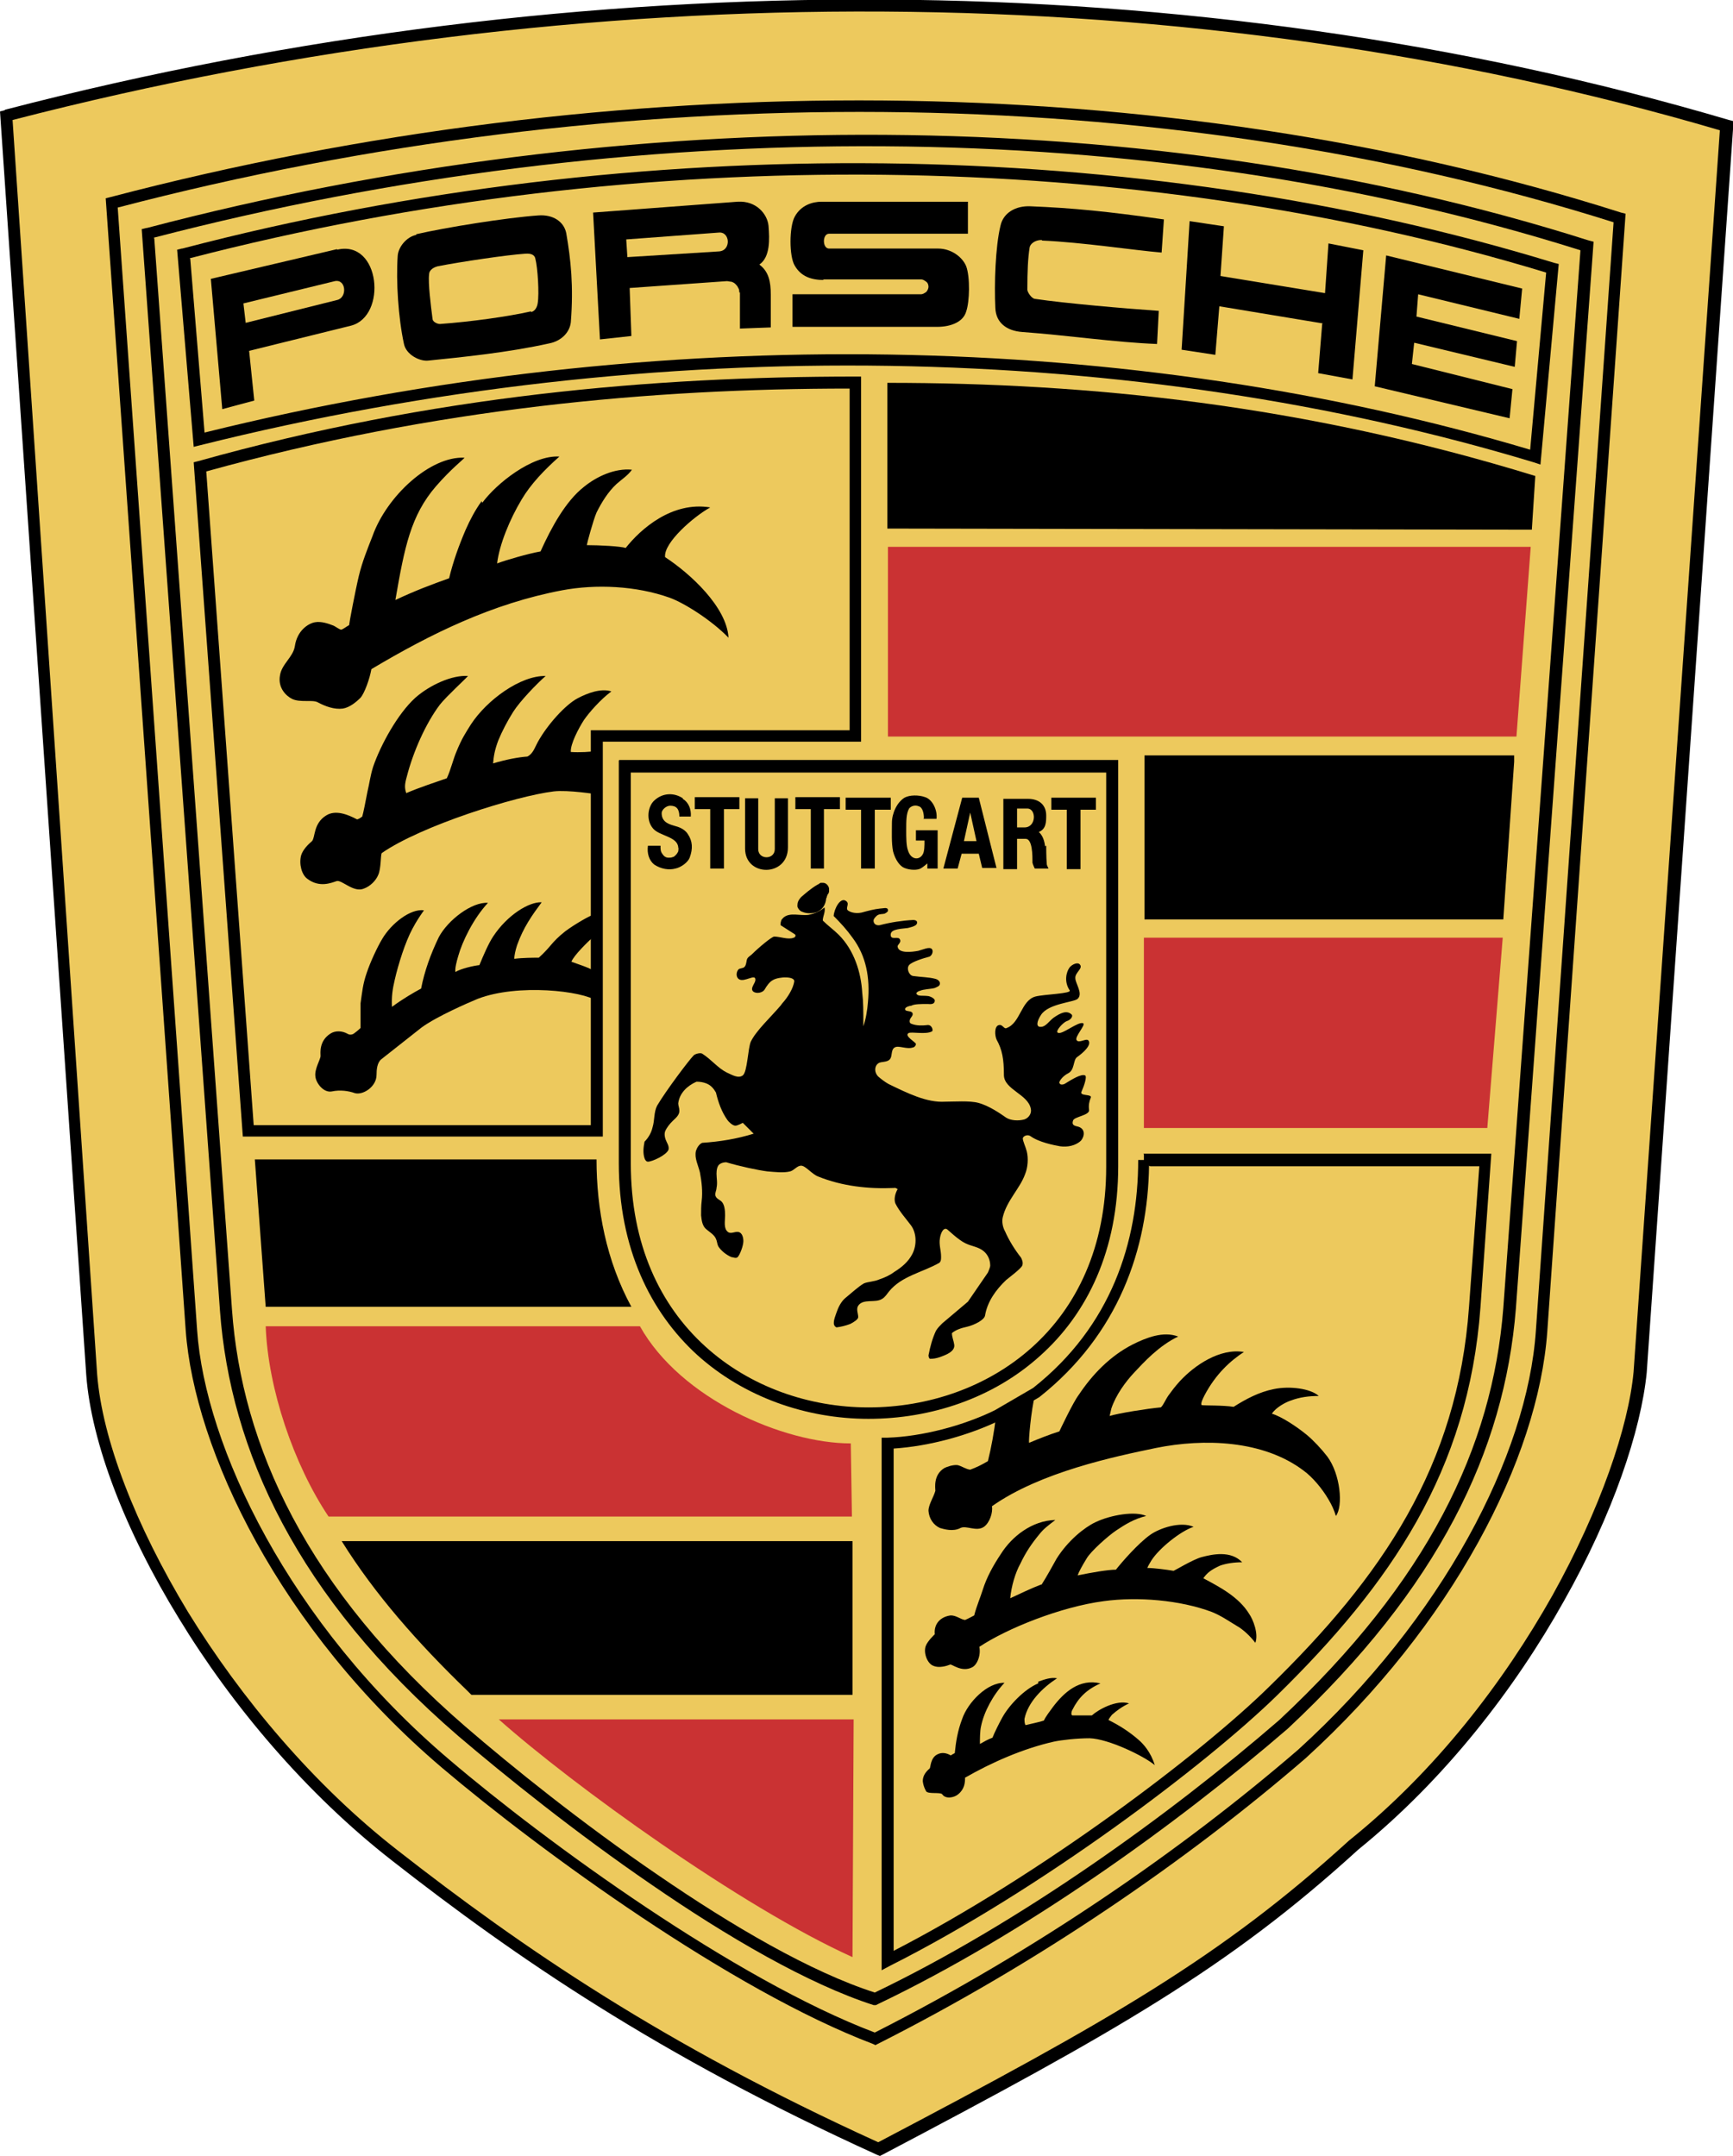 <?xml version="1.0" encoding="UTF-8"?><svg id="Layer_2" xmlns="http://www.w3.org/2000/svg" viewBox="0 0 30.33 37.73"><defs><style>.cls-1{fill:#ca3233;}.cls-1,.cls-2,.cls-3{fill-rule:evenodd;stroke-width:0px;}.cls-2{fill:#edc95d;}</style></defs><g id="Layer_1-2"><path class="cls-2" d="m23.7,32.29c-2.26,2.06-4.21,3.17-8.31,5.32-3.82-1.74-6.31-3.45-8.47-5.13-2.99-2.32-5.13-6.1-5.32-8.42L.11,2.03c10.09-2.62,20.83-2.56,30.12.18l-1.51,21.81c-.19,1.98-1.96,5.82-5.02,8.27Z"/><path class="cls-3" d="m.22,2.1l1.48,21.95s0,0,0,0c.09,1.14.67,2.64,1.59,4.16.93,1.51,2.2,3.03,3.68,4.18h0c2.15,1.68,4.62,3.38,8.4,5.1,4.07-2.14,6-3.24,8.24-5.28h0s0,0,0,0c1.52-1.22,2.71-2.78,3.56-4.29.84-1.51,1.33-2.95,1.42-3.91l1.51-21.73C20.89-.43,10.24-.49.22,2.1Zm-.13-.18c10.11-2.63,20.86-2.57,30.17.18l.08.02-1.52,21.9h0c-.1,1.01-.59,2.48-1.45,4-.85,1.52-2.07,3.11-3.6,4.35-2.27,2.07-4.23,3.18-8.33,5.34l-.04.02-.05-.02c-3.83-1.74-6.33-3.46-8.49-5.15-1.5-1.17-2.8-2.71-3.73-4.24-.94-1.53-1.53-3.07-1.62-4.25h0S0,1.95,0,1.95l.08-.02Z"/><path class="cls-2" d="m26.98,23.3l1.36-19.48C20.35,1.27,10.78,1.23,1.96,3.55l1.39,19.74c.14,2.05,1.62,5.19,4.45,7.59,1.7,1.45,5.04,3.88,7.51,4.81,2.84-1.44,5.43-3.22,7.47-4.99,2.54-2.31,4.04-5.19,4.19-7.4Z"/><path class="cls-3" d="m1.93,3.45c8.84-2.32,18.43-2.28,26.44.27l.08.02-1.37,19.56c-.16,2.24-1.67,5.14-4.23,7.47h0s0,0,0,0c-2.05,1.77-4.64,3.56-7.49,5l-.04.02-.04-.02c-2.48-.94-5.83-3.38-7.54-4.83-2.85-2.42-4.34-5.58-4.49-7.66L1.85,3.47l.08-.02Zm.13.18l1.39,19.65c.14,2.02,1.6,5.13,4.42,7.52h0c1.69,1.44,4.99,3.84,7.44,4.77,2.82-1.43,5.38-3.2,7.41-4.95,2.53-2.3,4.01-5.15,4.16-7.33l1.36-19.4C20.31,1.38,10.82,1.34,2.07,3.63Z"/><path class="cls-2" d="m22.46,30.18c-1.96,1.69-4.61,3.59-7.15,4.8-2.27-.7-5.62-3.29-7.23-4.68-2.81-2.43-3.96-4.97-4.13-7.37L2.59,4.09c8.4-2.21,17.57-2.21,25.18.22l-1.35,18.59c-.2,2.47-1.34,4.84-3.96,7.28Z"/><path class="cls-3" d="m2.7,4.17l1.36,18.75c.17,2.37,1.3,4.89,4.09,7.3.8.69,2.04,1.69,3.36,2.59,1.31.9,2.68,1.7,3.8,2.06,2.52-1.21,5.14-3.09,7.08-4.77,2.6-2.43,3.73-4.77,3.92-7.21l1.35-18.51c-7.56-2.39-16.63-2.39-24.97-.22Zm-.13-.18c8.41-2.21,17.6-2.21,25.24.22l.08.02-1.36,18.67h0c-.2,2.5-1.36,4.89-3.99,7.35h0s0,0,0,0c-1.97,1.7-4.62,3.6-7.17,4.82l-.04.02h-.04c-1.15-.37-2.57-1.2-3.89-2.11-1.33-.91-2.57-1.91-3.38-2.6h0c-2.83-2.44-3.99-5.01-4.17-7.44h0L2.48,4.01l.08-.02Z"/><path class="cls-3" d="m3.19,4.35c7.98-2.09,16.77-1.97,24.01.25l.08.02-.32,3.51-.12-.04c-6.95-2.1-15.33-2.3-23.33-.3l-.12.03-.29-3.45.08-.02Zm.14.18l.25,3.04c7.95-1.97,16.27-1.77,23.2.3l.28-3.1c-7.16-2.18-15.84-2.3-23.74-.25Z"/><path class="cls-3" d="m23.15,5.66l-1.81-.3-.07.85-.59-.09.14-2.25.6.09-.06.87,1.83.3.06-.87.61.12-.19,2.26-.6-.11.07-.86Zm-8.73-.76c-.22,0-.4-.06-.51-.25-.1-.16-.1-.68,0-.86.11-.2.31-.26.47-.26h2.56s0,.56,0,.56h-2.43c-.12,0-.12.26,0,.26h1.91c.22,0,.42.14.49.31.07.19.06.62,0,.79-.05.18-.26.27-.51.27h-2.53v-.57s2.25,0,2.25,0c.03,0,.06-.02.09-.04.02-.02.04-.06.04-.09s-.01-.07-.04-.09-.05-.04-.09-.04h-1.72Zm-1.48.22s0-.06-.02-.08c-.01-.03-.03-.05-.05-.07-.02-.02-.04-.03-.07-.04-.03,0-.05-.01-.08-.01l-1.7.12.03.84-.55.06-.12-2.22,2.53-.19c.33-.02.52.22.54.42.02.24.03.55-.16.68.16.12.2.29.2.53v.57s-.54.02-.54.02v-.63Z"/><path class="cls-2" d="m12.58,4.4c.22-.01.2-.35,0-.33l-1.62.12.02.31,1.6-.1Z"/><path class="cls-3" d="m7.28,4.1c.52-.12,1.58-.29,2.14-.33.26-.02.45.11.49.31.08.46.13.93.08,1.56-.02.18-.17.33-.38.37-.72.16-1.52.24-2.11.3-.15.02-.39-.1-.43-.29-.1-.46-.14-1.1-.11-1.54.01-.16.16-.34.33-.37Z"/><path class="cls-2" d="m9.3,5.46c.07-.02.1-.09.11-.15.03-.17,0-.63-.04-.78-.01-.06-.06-.1-.18-.09-.31.02-1.12.14-1.53.22-.11.03-.15.09-.15.14-.02.15.03.55.06.78,0,.05.08.09.13.09.55-.04,1.19-.13,1.59-.22Z"/><path class="cls-3" d="m18.23,4.2c-.12,0-.2.07-.21.13-.03.19-.04.42-.04.74,0,.04.07.15.13.16.54.08,1.59.17,2.17.21l-.03.58c-.75-.03-1.54-.15-2.36-.21-.27-.02-.46-.16-.47-.42-.02-.42,0-1.07.09-1.44.05-.23.27-.35.52-.34.75.03,1.35.09,2.34.23l-.04.58c-.48-.04-1.39-.18-2.09-.21Zm-12.33.17c.76-.18.88,1.17.24,1.33l-1.78.44.09.87-.56.15-.2-2.28,2.21-.52Z"/><path class="cls-2" d="m5.9,5.25c.18-.04.16-.37-.04-.33l-1.6.39.04.34,1.6-.4Z"/><path class="cls-3" d="m24.75,6l-.04.37,1.76.44-.05.51-2.36-.56.2-2.29,2.38.58-.05.53-1.77-.43-.03.39,1.76.43-.04.45-1.75-.42Z"/><path class="cls-3" d="m3.47,8.07c4.1-1.15,7.97-1.48,11.5-1.48h.1v6.39s-4.52,0-4.52,0v.29s0,.81,0,.81v5.81h-6.3l-.86-11.8.08-.02Zm.14.18l.83,11.44h5.9v-5.61s0,0,0,0v-.81s0-.49,0-.49h4.53s0-5.98,0-5.98c-3.46,0-7.25.34-11.26,1.45Z"/><path class="cls-3" d="m10.44,13.9s-.5-.08-.75-.05c-.66.08-2.32.6-3.01,1.08-.02.04-.01.27-.06.38-.04.1-.14.2-.25.24-.18.08-.39-.16-.48-.13-.09.03-.3.12-.51-.04-.1-.07-.15-.26-.11-.41.03-.1.12-.19.19-.25.06-.06.02-.31.25-.45.16-.1.37-.02.54.07.04-.01.06-.03.09-.05.02-.07.06-.27.09-.43.04-.17.05-.28.1-.44.13-.38.43-.93.74-1.21.25-.22.64-.4.92-.38-.03.04-.38.36-.49.5-.25.33-.47.83-.58,1.26-.04.14-.04.2-.01.29.23-.1.54-.2.71-.26.07-.15.11-.33.17-.47.09-.22.15-.31.25-.47.28-.43.87-.86,1.31-.85-.15.13-.45.44-.57.63-.1.16-.19.33-.26.5-.06.16-.08.27-.09.4.23-.07.45-.11.6-.12.1-.05.13-.16.18-.25.17-.31.49-.66.7-.77.17-.09.41-.18.59-.12-.19.14-.39.37-.48.5-.09.14-.24.42-.23.56.15.01.36,0,.44-.02v.76Z"/><path class="cls-3" d="m8.44,8.8c.24-.33.87-.84,1.35-.81-.26.23-.5.48-.66.75-.21.35-.39.79-.43,1.12.16-.06.54-.17.76-.21.19-.42.44-.88.76-1.13.22-.18.54-.33.84-.3-.07.1-.18.17-.27.25-.15.14-.26.32-.35.5-.06.14-.17.55-.17.57.22,0,.6.02.68.05.26-.33.81-.82,1.48-.71-.29.16-.82.62-.79.87.43.28,1.08.87,1.11,1.41-.3-.31-.78-.61-1.03-.7-.59-.21-1.29-.24-1.88-.13-1.22.23-2.3.76-3.34,1.38-.03.17-.12.42-.19.5-.08.08-.19.17-.31.19-.15.02-.31-.04-.44-.11-.09-.05-.31.01-.45-.06-.1-.05-.25-.19-.21-.41.03-.2.23-.32.26-.51.04-.28.24-.4.35-.42.11-.02.23.02.33.06.04.02.09.06.13.07.04-.01.1-.06.14-.08,0-.03.11-.61.17-.86.06-.25.15-.47.24-.7.25-.7,1.01-1.4,1.61-1.37-.03.04-.23.19-.5.5-.44.51-.55,1.06-.71,1.99.34-.16.63-.27.94-.38.07-.29.17-.57.29-.85.08-.18.17-.35.28-.5Z"/><path class="cls-1" d="m26.8,9.57h-11.26s0,3.32,0,3.32h11s.25-3.32.25-3.32Z"/><path class="cls-3" d="m18.12,24.38c-.08.32-.12.85-.11.87.19-.08.37-.15.53-.2.01-.02.24-.51.34-.64.24-.36.55-.68.94-.88.24-.12.54-.24.8-.14-.34.16-.61.46-.77.63-.15.16-.32.39-.4.63-.01.04-.03.13-.03.13.16-.05.67-.13.89-.15.03,0,.09-.14.14-.21.06-.08.1-.14.2-.25.26-.28.7-.58,1.12-.51-.23.15-.49.38-.69.76-.03.06-.07.14-.05.17.06.01.37,0,.56.03.22-.14.45-.26.7-.31.28-.06.65-.01.79.12-.17,0-.33.02-.49.08-.09.03-.26.12-.33.23.17.05.44.23.61.37.12.1.26.25.36.38.23.31.28.87.15,1.04-.03-.1-.07-.19-.13-.29-.11-.19-.28-.39-.43-.5-.71-.54-1.75-.57-2.59-.4-.72.15-2.02.42-2.87,1.02.02.11-.04.29-.14.36-.13.09-.31-.03-.41.02-.13.07-.29.02-.36,0-.11-.05-.19-.16-.2-.3,0-.11.09-.24.12-.35,0-.05-.04-.28.16-.4.04-.02.15-.06.23-.05.08.02.14.07.22.08.11-.04.21-.09.31-.15.06-.24.11-.52.14-.77l.68-.39Z"/><path class="cls-3" d="m20.01,20.19h6.09s-.19,2.69-.19,2.69h0c-.21,2.86-1.57,4.84-3.56,6.79-1.24,1.21-4.13,3.4-6.77,4.73l-.15.08v-9.32s.1,0,.1,0c.61-.02,1.33-.21,1.88-.48l.67-.39c1.37-1.08,1.84-2.56,1.84-3.99h.1v-.1Zm.1.21c-.02,1.45-.53,2.95-1.92,4.05h0s-.68.4-.68.4h0c-.55.27-1.25.46-1.87.5v8.79c2.58-1.33,5.38-3.45,6.57-4.62h0c1.98-1.93,3.3-3.86,3.5-6.65h0s.18-2.46.18-2.46h-5.76Z"/><path class="cls-3" d="m18.23,27.73c.09-.14.21-.36.26-.45.2-.32.49-.55.68-.64.27-.13.7-.2.89-.11-.21.05-.37.15-.52.25-.15.1-.45.37-.52.49-.08.13-.14.24-.16.3.24-.05.53-.1.67-.1.11-.14.39-.46.6-.61.17-.12.53-.24.76-.14-.22.07-.6.37-.74.59-.03.05-.06.1-.07.13.12,0,.34.03.46.05.01,0,.34-.2.49-.24.19-.05.51-.12.71.09-.14,0-.28.02-.39.06-.15.07-.22.12-.29.22.3.16.62.33.8.62.07.1.17.35.11.51-.09-.12-.22-.24-.33-.3-.15-.09-.26-.17-.43-.24-.56-.21-1.3-.27-1.89-.19-.76.1-1.7.48-2.18.8.03.15-.04.32-.13.36-.18.09-.35-.06-.38-.05-.05.02-.19.07-.3.02-.1-.04-.17-.22-.13-.34.03-.09.16-.21.16-.21-.02-.19.11-.31.28-.33.1,0,.17.07.25.08.07-.03.12-.06.16-.08.04-.16.11-.32.15-.45.07-.22.18-.42.32-.63.19-.3.54-.58.95-.59-.13.1-.2.15-.28.25-.14.17-.24.32-.33.51-.09.16-.16.4-.18.61.15-.07.38-.18.54-.24Zm-.06,1.7c.11-.04.22-.08.33-.06-.26.17-.51.42-.57.71,0,.03,0,.09.02.11.08-.02.27-.06.32-.08.03-.07.11-.17.16-.24.19-.25.46-.5.83-.41-.25.11-.39.26-.49.46-.02.03-.03.1,0,.1.06,0,.3,0,.34,0,.11-.1.43-.28.65-.21-.11.05-.21.12-.3.2-.02.03-.05.06-.06.09.2.1.37.21.53.35.08.07.21.21.28.44-.19-.16-.81-.46-1.14-.47-.22,0-.49.03-.63.06-.53.12-1.08.36-1.55.63,0,.09-.01.2-.12.29-.07.06-.22.09-.28,0-.03-.04-.24,0-.28-.05,0,0-.05-.08-.06-.18,0-.1.06-.17.12-.22.02-.02.01-.19.14-.25.08-.04.16-.02.23.02.03-.02.05-.03.07-.04.02-.2.05-.39.13-.6.1-.29.44-.64.74-.63-.2.21-.36.51-.41.76-.02.08-.02.23-.02.31.07-.04.14-.08.22-.11.03-.08.12-.26.17-.35.12-.22.39-.5.63-.6Z"/><path class="cls-1" d="m4.65,23.21c.04,1.09.49,2.42,1.1,3.33h9.16l-.02-1.28c-1.18,0-2.98-.78-3.69-2.05h-6.56Z"/><path class="cls-3" d="m10.84,13.3h8.73s0,7.11,0,7.11h0c0,1.47-.54,2.58-1.37,3.32-.82.74-1.91,1.1-3,1.1-1.09,0-2.18-.38-3-1.12-.82-.75-1.37-1.87-1.37-3.35h.21c0,1.43.52,2.49,1.3,3.2.78.71,1.82,1.07,2.86,1.07,1.04,0,2.08-.35,2.86-1.05.78-.7,1.3-1.75,1.3-3.16v-6.9s-8.32,0-8.32,0v6.84h-.21v-7.05Z"/><path class="cls-3" d="m13.69,17.56c.1-.11.19-.26.21-.38.02-.1-.27-.09-.37-.03-.06.03-.11.1-.15.17-.03.05-.14.08-.2.03-.06-.06.05-.15.04-.21,0-.1-.19.05-.28,0-.06-.03-.06-.12-.02-.17.02-.03.09-.02.11-.05.03-.03.03-.08.04-.12.01-.05.06-.07.09-.1.12-.12.35-.31.39-.31.1,0,.25.06.34.02.02,0,.05-.04.02-.06l-.25-.16s0-.05.01-.07c0-.02.02-.04.04-.06.11-.1.29-.03.44-.05.1-.02.2-.06.28-.13.02.08-.03.15-.03.23.09.09.19.16.28.25.27.27.39.66.41,1.01.02.16.02.32.02.59.04-.11.07-.28.08-.42.04-.43-.03-.81-.27-1.13-.1-.14-.21-.26-.33-.38.01-.13.12-.34.22-.26.07.05-.03.13.04.17.08.05.19.04.23.03.11-.03.22-.06.32-.07.05,0,.13-.03.14.02.01.03-.02.05-.06.07-.04.01-.1,0-.14.04-.03.03-.06.06-.05.1.01.05.06.07.11.06.19-.05.39-.08.58-.09.1,0,.08.08.03.1-.03.02-.09.03-.12.04-.19.02-.32.03-.3.14.02.07.13,0,.16.06.03.06-.05.09-.04.13.02.12.25.09.36.07.08-.02.2-.08.24-.03.03.04,0,.11-.04.13-.11.03-.31.09-.36.15-.05.06,0,.18.07.19.14.02.28.02.39.05.04.01.08.04.08.08,0,.05-.05.06-.09.08-.07.02-.2.02-.26.05-.02,0-.07.03-.06.05.02.05.11.03.19.04.04,0,.13.04.13.08,0,.05-.04.07-.12.06-.12,0-.24,0-.29.03-.02,0-.11.02-.11.06,0,.05.11.02.13.07.02.05-.05.08-.05.14,0,.03.01.04.04.05.08.03.18.03.26.02.09-.02.12.1.09.11-.11.06-.36,0-.41.03-.08.05.13.16.13.19,0,.03-.03.06-.05.06-.11.04-.25-.04-.32,0-.07.04-.04.14-.08.2-.05.07-.16.04-.21.08-.07.05-.07.16,0,.23.06.05.11.09.18.13.33.16.67.33.99.31.16,0,.43-.02.58.02.19.05.39.19.49.26.08.05.21.06.32.03.08-.03.13-.11.11-.19-.05-.25-.46-.33-.47-.58,0-.29-.03-.45-.13-.63-.03-.07-.04-.23.04-.25.07-.02.09.08.14.05.24-.09.25-.48.5-.55.15-.04.65-.05.6-.11-.1-.15-.06-.32,0-.4.04-.05.14-.1.18-.05.06.07-.09.14-.08.24,0,.09.14.27.04.36-.06.06-.51.08-.64.28-.08.12-.09.22,0,.21.08,0,.14-.1.22-.16.13-.09.23-.13.31-.06.04.03-.01.1-.08.12-.06.02-.2.17-.16.2.06.06.37-.21.45-.16.04.03-.15.23-.12.29.04.07.17-.04.21.01.06.08-.1.22-.2.29-.07.05-.04.22-.15.28-.12.06-.17.16-.16.17.01.03.04.04.09.02.13-.08.29-.18.36-.15.04.02-.02.19-.06.28-.05.09.19.04.16.11-.03.07-.04.14-.03.21.02.1-.26.12-.28.19-.03.08.03.09.06.1.17.03.14.18.08.25-.09.09-.24.12-.37.1-.11-.02-.37-.07-.52-.18-.05-.03-.12,0-.13.04,0,.05.05.15.07.23.03.12.02.28-.03.4-.09.25-.32.46-.39.75-.02.08,0,.18.04.25.07.16.17.32.28.46.02.04.04.09.02.14-.03.06-.22.2-.28.25-.18.17-.33.38-.37.62-.01.08-.19.17-.32.2-.09.02-.19.05-.26.11,0,.07.03.13.04.2.02.12-.14.18-.25.22-.06.02-.11.03-.17.03-.02,0-.03-.04-.03-.06.03-.16.07-.3.13-.43.03-.05.07-.09.11-.13l.45-.38.35-.51s.04-.09.04-.12c0-.1-.04-.19-.11-.25-.09-.08-.22-.09-.32-.14-.13-.06-.31-.24-.33-.25-.07-.03-.11.09-.12.16-.02.11.02.21.02.32,0,.05,0,.08-.03.11-.3.17-.66.23-.88.5-.04.05-.07.1-.12.13-.12.08-.33-.01-.42.12-.04.06,0,.14,0,.2,0,.04-.08.09-.14.12-.08.03-.16.05-.24.06-.09-.04-.03-.17,0-.26.03-.09.08-.19.15-.25.11-.09.24-.21.33-.26.07-.03.18-.03.27-.07.09-.03.18-.07.26-.13.13-.08.25-.18.32-.32.08-.16.07-.37-.03-.5-.09-.12-.2-.24-.27-.38-.03-.08,0-.18.04-.25,0,0-.04-.03-.06-.02-.45.02-.91-.03-1.33-.2-.11-.04-.22-.19-.3-.19-.07,0-.12.08-.19.1-.12.03-.27.01-.4,0-.16-.02-.49-.09-.72-.16-.04,0-.08.01-.11.03-.05.03-.06.11-.06.17,0,.08.02.16,0,.25,0,.04-.03.09-.02.13.01.05.06.07.1.1.06.05.07.16.07.25,0,.1-.03.23.05.29.05.04.12-.01.18,0,.07.01.09.1.09.16,0,.08-.06.24-.1.28-.03.03-.08,0-.11,0-.09-.04-.18-.11-.23-.19-.02-.04-.02-.09-.04-.13-.03-.07-.1-.11-.16-.16-.08-.06-.09-.16-.1-.25,0-.08,0-.17.01-.25.02-.17,0-.34-.03-.5-.03-.13-.1-.25-.07-.38.02-.06.06-.12.11-.14.31-.02.61-.07.9-.16l-.19-.19s-.09.05-.13.05c-.05,0-.12-.07-.14-.1-.1-.14-.16-.31-.2-.48-.04-.07-.09-.13-.17-.16-.05-.02-.11-.03-.17-.03-.16.07-.3.2-.32.38,0,.04.02.08.02.13,0,.08-.07.13-.12.18-.05.05-.1.11-.13.18-.02.06,0,.13.03.19.02.04.04.08.03.13-.04.1-.29.21-.36.21-.03,0-.05-.03-.06-.06-.03-.09-.02-.19,0-.29.07-.07.12-.16.14-.25.04-.13.02-.26.08-.38.16-.27.56-.8.64-.88.03-.03.12-.05.15-.03.17.11.27.25.43.33.09.04.2.11.28.05.08-.06.09-.48.14-.59.09-.19.35-.43.52-.63Zm3.14-2.62l-.07.26h-.25l.33-1.24h.29l.31,1.23h-.25l-.06-.25h-.29Zm-.66-.62c0-.08-.02-.19-.09-.21-.07-.03-.14,0-.17.04-.05.09-.05.21-.05.39,0,.11,0,.26.03.34.05.17.2.18.26.07.03-.05.03-.15.03-.24h-.15v-.18h.38v.67h-.18v-.09s-.08.07-.12.09c-.06.03-.18.03-.28-.01-.08-.03-.16-.14-.2-.29-.03-.15-.02-.34-.02-.5,0-.17.09-.36.22-.44.09-.05.25-.05.36-.01.13.04.22.23.2.38h-.23Zm-4.22-.34c.1.06.15.18.14.31h-.2c0-.13-.05-.19-.16-.19-.07,0-.15.07-.15.13,0,.17.15.2.25.23.08.02.17.07.21.14.08.12.09.25.03.41-.03.08-.15.17-.25.19-.11.03-.25.01-.37-.07-.09-.07-.13-.2-.11-.33h.22c0,.06,0,.1.03.14.02.03.05.07.11.07.02,0,.05,0,.07-.01.02,0,.04-.02.06-.04.02-.02.03-.04.04-.06,0-.02.01-.05,0-.07-.01-.19-.33-.2-.44-.33-.13-.15-.09-.39.02-.49.15-.14.35-.14.5-.04Zm6.36.82s0,.21.01.32c0,.03.03.07.03.08h-.24s-.03-.06-.04-.1c0-.13,0-.42-.12-.42h-.15v.53h-.24v-1.23h.43c.21,0,.32.12.32.29,0,.11,0,.24-.13.29.07.06.1.16.11.25Z"/><path class="cls-2" d="m17.98,14.15h-.18v.33h.13c.21,0,.21-.33.05-.33Z"/><path class="cls-3" d="m12.67,15.2h-.24v-1.04h-.27v-.21h.78v.21h-.27v1.04Zm1.52,0v-1.04h-.27v-.21h.78v.21h-.28v1.04h-.24Zm.62-1.24h.78v.21h-.28v1.03h-.24v-1.03h-.27v-.21Zm4.1.21v1.04h-.24v-1.04h-.27v-.21h.78v.21h-.27Zm-5.35.68v-.88h.23v.86c0,.52-.75.52-.75.02v-.88h.23v.89c0,.19.29.19.29,0Z"/><path class="cls-3" d="m14.02,15.7c.07-.06.17-.15.29-.22.01,0,.03-.02.05-.03.01,0,.03,0,.05,0,.03,0,.06.02.08.05.02.03.02.05.02.06,0,.01,0,.02,0,.03,0,.01,0,.03-.01.04,0,.01-.01.02-.02.03h0s0,.02-.01.03c0,.01,0,.02-.01.03,0,0,0,0,0,0h0c-.01.12-.07.2-.16.24-.08.03-.18.03-.25,0h0s0,0,0,0c-.04-.01-.07-.04-.09-.08-.01-.03,0-.06,0-.08.01-.04.04-.08.07-.11"/><path class="cls-1" d="m20.01,19.74h6.02s.27-3.33.27-3.33h-6.28v3.33Zm-5.07,10.35h-6.21c1.28,1.14,4.24,3.28,6.19,4.16l.02-4.16Z"/><path class="cls-3" d="m10.45,16.99v.53c-.25-.18-1.39-.31-2.09-.04-.17.07-.72.31-.98.5l-.71.56c-.07.06-.08.18-.08.27,0,.21-.24.36-.38.32-.11-.04-.26-.06-.4-.03-.15.03-.28-.15-.29-.26-.02-.13.09-.3.09-.36,0-.05-.03-.26.17-.39.09-.06.21-.05.3,0,.03.02.06.02.09.01.03-.01.12-.09.14-.11,0-.13,0-.32,0-.43.03-.21.04-.34.11-.54.06-.18.18-.44.27-.59.16-.27.49-.53.73-.5-.09.13-.13.19-.2.32-.13.24-.25.63-.31.89-.04.17-.06.3-.05.48.19-.14.38-.25.51-.32.06-.31.17-.61.31-.9.16-.3.58-.62.86-.6-.26.28-.45.68-.52.93-.03.1-.06.22-.05.28.1-.06.32-.11.42-.12.07-.17.16-.38.24-.5.25-.38.63-.61.85-.6-.17.23-.32.44-.43.75-.03.09-.05.19-.05.24.14-.02.35-.02.43-.02.23-.21.21-.26.46-.46.16-.12.45-.29.52-.3v.37c-.12.11-.36.34-.41.46.1.04.31.1.41.17Z"/><path class="cls-2" d="m17.09,14.72l-.11-.5-.11.5h.22Z"/><path class="cls-3" d="m26.51,13.22h-6.48v2.87h6.28s.19-2.76.19-2.76v-.11Zm.3-3.96l.06-.93c-4.06-1.25-7.82-1.63-11.34-1.63v2.55s11.28.02,11.28.02Zm-15.76,13.61c-.44-.81-.61-1.71-.61-2.58h-5.98s.19,2.58.19,2.58h6.4Zm3.87,6.78v-2.68s-8.94,0-8.94,0c.58.93,1.33,1.78,2.2,2.62.02.02.05.05.07.07h6.67Z"/></g></svg>